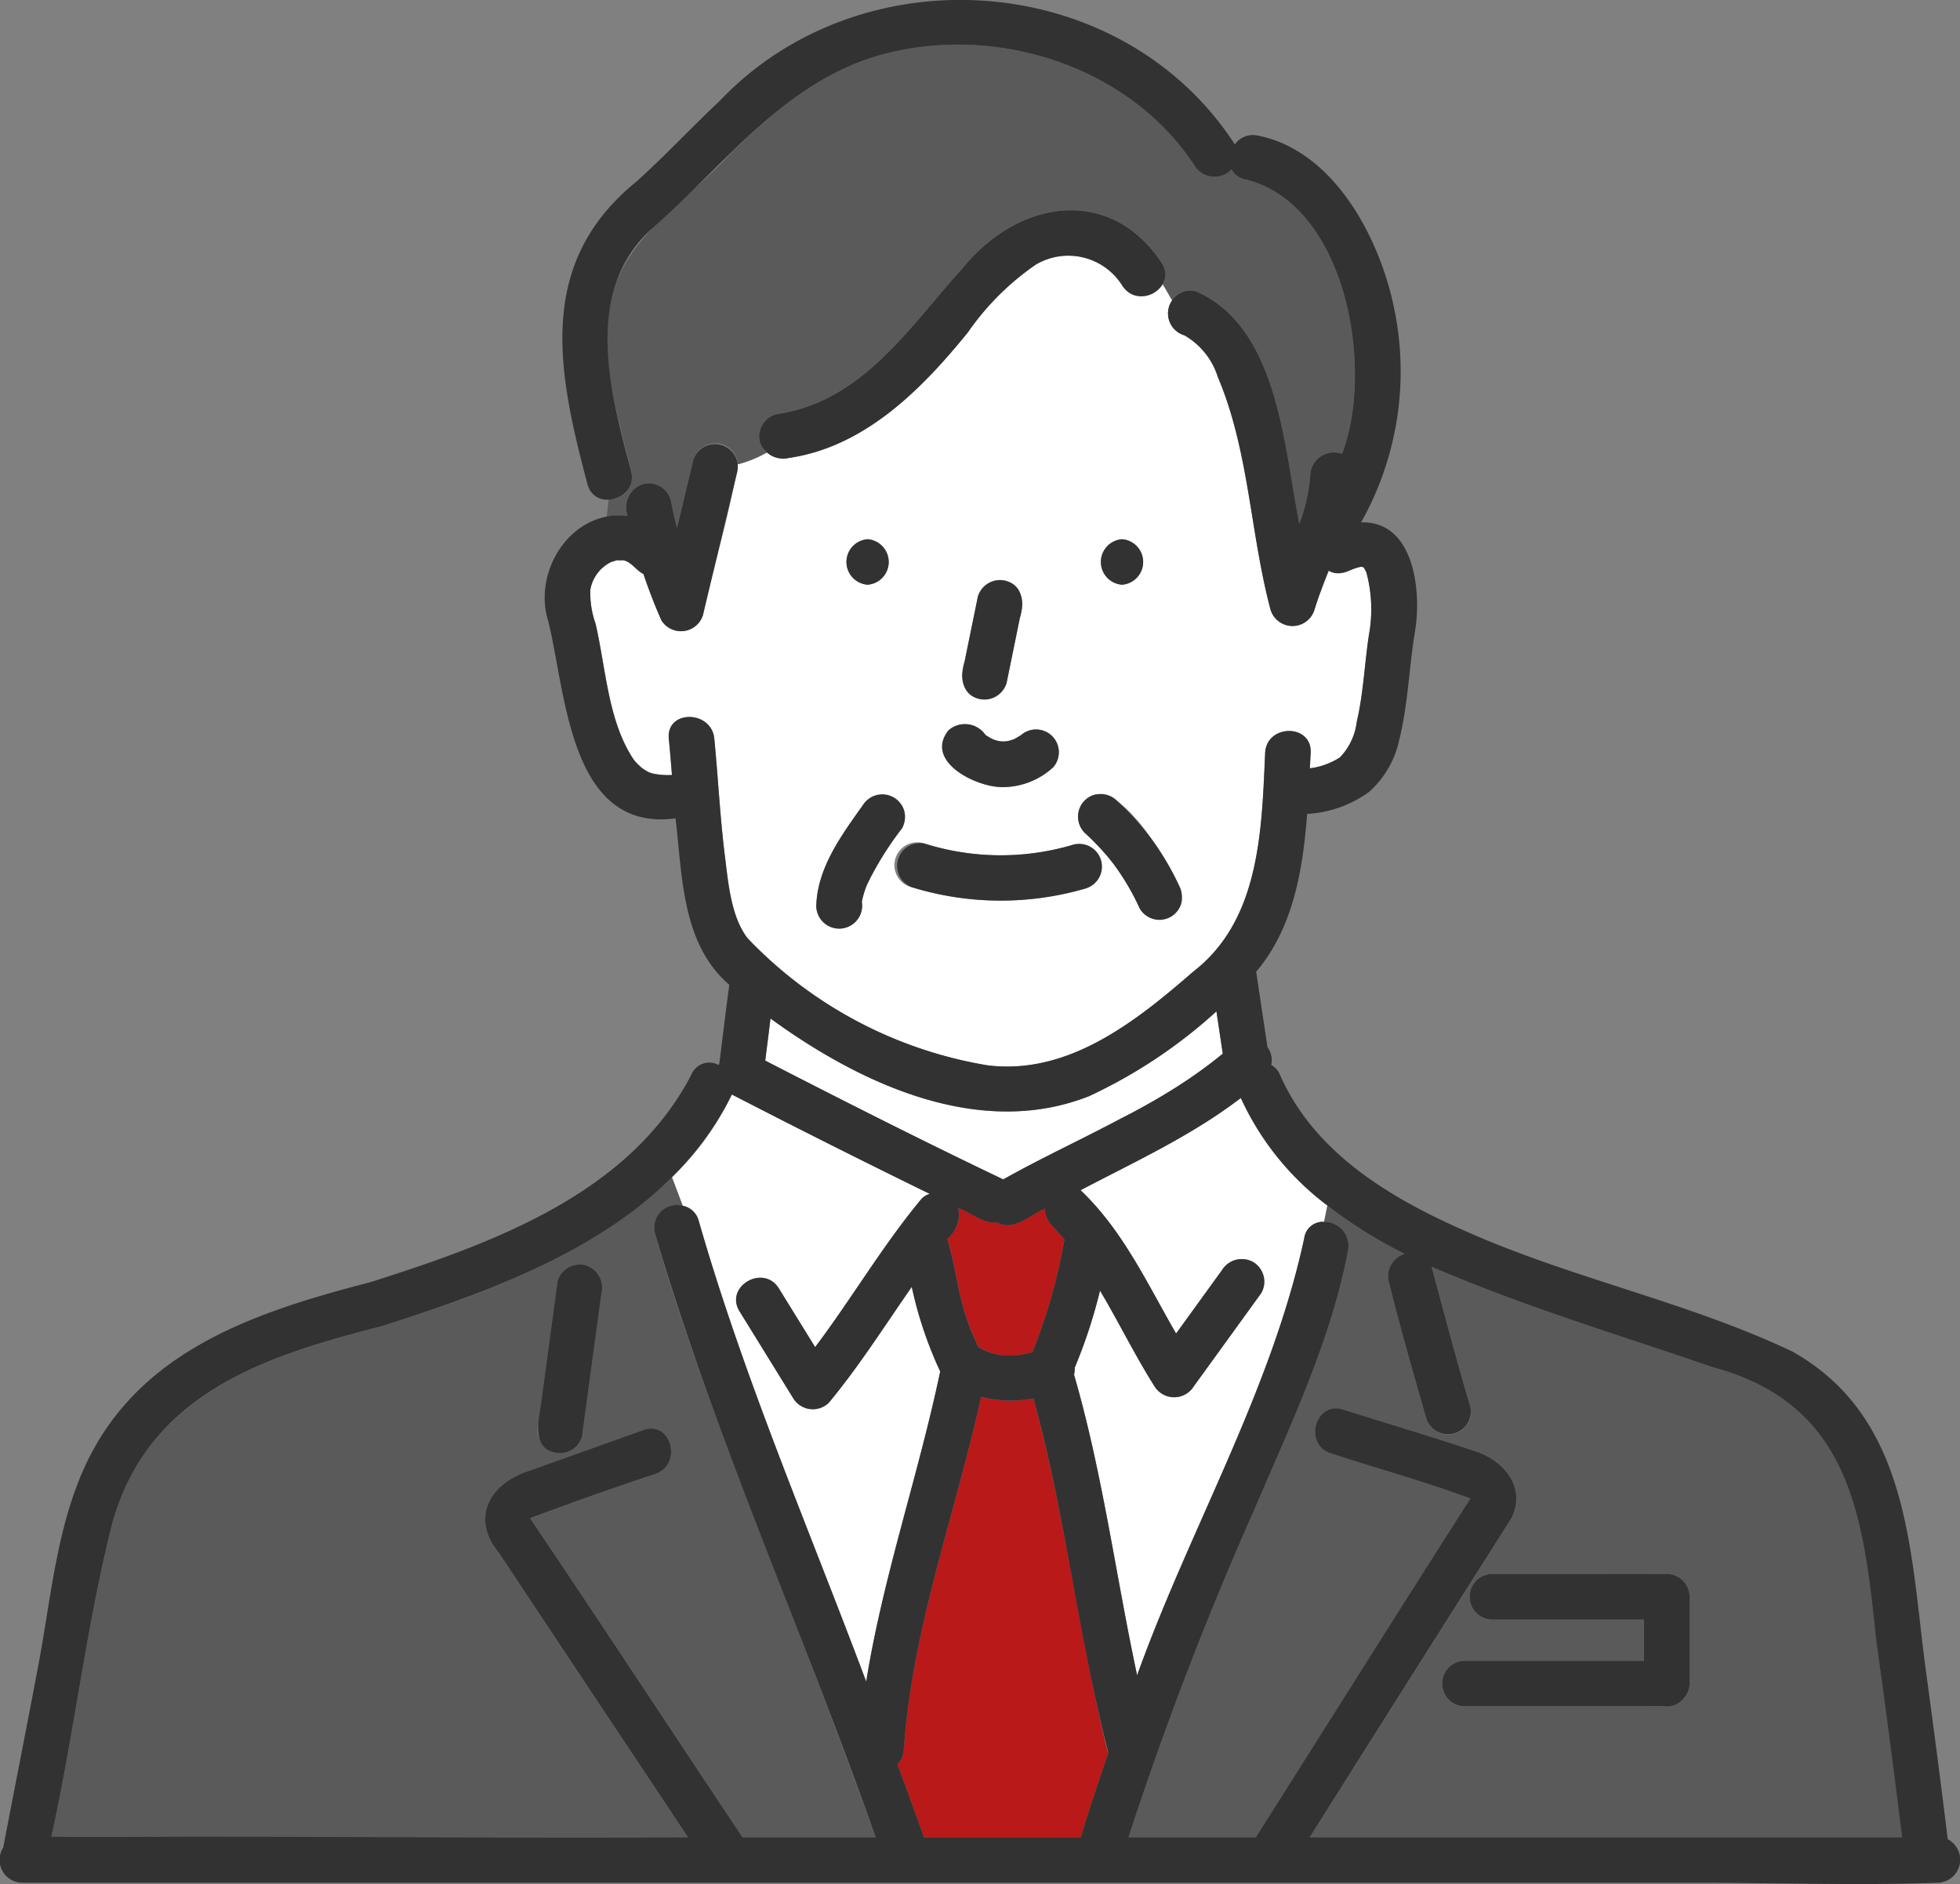 <svg xmlns="http://www.w3.org/2000/svg" xmlns:xlink="http://www.w3.org/1999/xlink" width="129" height="124" viewBox="0 0 129 124"><rect x="0" y="0" width="129" height="124" fill="#808080" stroke="none"/><defs><clipPath id="a"><rect width="129" height="124" fill="none"/></clipPath></defs><g clip-path="url(#a)"><path d="M62.469,81.762c.645,2.1.709,4.208,1.778,6.52.088.205.179.41.276.61.172.075.328.181.5.254a5.493,5.493,0,0,0,.949.256,4.921,4.921,0,0,0,2.1-.2,36.43,36.43,0,0,0,2.1-7.408c-.449-.613-1.371-1.227-1.26-2.04-.952.388-2.12,1.553-3.137.922-.94.086-1.743-.625-2.583-.957a2.11,2.11,0,0,1-.723,2.04" transform="translate(-0.116 -0.224)" fill="#b91919"/><path d="M73.837,73.8a34.208,34.208,0,0,0,6.736-4.263q-.21-1.393-.417-2.784a33.327,33.327,0,0,1-8.38,5.58c-7.237,2.859-15.1-.833-20.969-5.109l-.347,2.769c5.188,2.671,10.4,5.305,15.665,7.82,2.545-1.385,5.162-2.637,7.713-4.014" transform="translate(-0.094 -0.187)" fill="#fff"/><path d="M89.8,37.4l.057.006-.006,0a.3.3,0,0,1-.051,0" transform="translate(-0.167 -0.105)" fill="#dcdcdc"/><path d="M46.08,80.578c2.969,10.338,7.245,20.243,11.016,30.3,1.108-6.91,3.43-13.552,4.87-20.41a26.135,26.135,0,0,1-1.872-5.57c-1.784,2.565-3.459,5.21-5.455,7.622a1.51,1.51,0,0,1-2.352-.3L48.76,86.512c-1.016-1.644,1.575-3.145,2.585-1.51q1.195,1.931,2.388,3.862c2.4-3.182,4.418-6.641,6.964-9.717a1.165,1.165,0,0,1,.582-.368q-6.549-3.2-13.027-6.542a18.529,18.529,0,0,1-3.945,5.445l.707,1.876a1.361,1.361,0,0,1,1.066,1.019" transform="translate(-0.082 -0.203)" fill="#fff"/><path d="M16.907,121.14H45.286q-6.2-9.332-12.406-18.663c-1.954-2.326-.646-4.639,1.975-5.458l7.5-2.68c1.821-.65,2.6,2.242.8,2.885-2.74.909-5.607,1.921-8.264,2.92,4.71,6.964,9.312,14.006,13.985,21h8.768c-2.51-6.973-5.222-13.871-7.882-20.787-2.4-6.246-4.831-12.517-6.646-18.965a1.488,1.488,0,0,1,1.823-1.814L44.23,77.7c-5.245,5.053-12.26,7.661-19.078,9.8-7.7,1.955-15.358,4.439-17.743,12.941-1.727,6.782-2.5,13.822-4.022,20.664,4.5-.1,9.026.039,13.519.039m18.52-27.174q.638-4.715,1.277-9.428a1.513,1.513,0,0,1,1.842-1.044,1.538,1.538,0,0,1,1.045,1.84l-1.276,9.428a1.513,1.513,0,0,1-1.842,1.044,1.538,1.538,0,0,1-1.046-1.84" transform="translate(-0.006 -0.218)" fill="#5a5a5a"/><path d="M72.944,115.3c-1.845-7.612-2.763-15.439-4.818-23a7.816,7.816,0,0,1-3.443-.1c-1.708,7.748-4.55,15.252-5.09,23.231a1.476,1.476,0,0,1-.415.955q.888,2.392,1.747,4.8H71.243q.847-2.8,1.819-5.556a1.6,1.6,0,0,1-.117-.327" transform="translate(-0.11 -0.259)" fill="#b91919"/><path d="M73.943,18.853a4.187,4.187,0,0,0-5.713-1.38,17.537,17.537,0,0,0-4.46,4.457c-3.054,3.762-6.806,7.55-11.827,8.265a1.749,1.749,0,0,1-1.4-.369,7.621,7.621,0,0,1-1.915.779c-.548,3.327-1.571,6.6-2.284,9.91a1.516,1.516,0,0,1-2.737.358c-.444-1-.834-2.02-1.184-3.052-.49-.229-.822-.856-1.384-.909a.933.933,0,0,1-.328,0c-.073.014-.4.12-.405.118a2.5,2.5,0,0,0-1.377,1.818,6.014,6.014,0,0,0,.342,2.244c.691,2.973.819,6.437,2.516,8.953.067.148.37.373.518.538a3.784,3.784,0,0,0,.413.26l.08.04c.074.026.147.052.222.073a4.669,4.669,0,0,0,1.283.1c-.064-.8-.13-1.592-.207-2.386-.187-1.918,2.809-1.9,2.994,0,.251,2.583.375,5.177.7,7.753.216,1.708.4,3.963,1.489,5.377a28.214,28.214,0,0,0,15.795,8.366c5.307.661,9.764-2.883,13.534-6.164,4.407-3.4,4.508-9.309,4.737-14.4.1-1.918,3.1-1.924,2.994,0-.018.333-.035.676-.052,1.016a4.739,4.739,0,0,0,1.978-.719,4.038,4.038,0,0,0,1.108-2.338c.441-1.878.512-3.843.806-5.748A9.313,9.313,0,0,0,90,37.715c-.062-.1-.119-.28-.219-.347l0,0c-.054,0-.117-.007-.15-.012a2.465,2.465,0,0,0-.749.252,1.458,1.458,0,0,1-1.361,0c-.337.848-.668,1.7-.936,2.572a1.511,1.511,0,0,1-2.888,0c-1.349-5.061-1.406-10.45-3.47-15.32a4.838,4.838,0,0,0-2.2-2.743,1.5,1.5,0,0,1-.81-2.3c-.217-.366-.414-.735-.623-1.07a1.558,1.558,0,0,1-2.651.106M73.92,35.537a1.5,1.5,0,0,1,0,2.992,1.5,1.5,0,0,1,0-2.992M63.433,44.2q.5-2.443,1-4.885a1.5,1.5,0,0,1,2.888.8q-.5,2.443-1,4.885a1.5,1.5,0,0,1-2.888-.8m-.94,3.926a1.64,1.64,0,0,1,2.442.294,3.858,3.858,0,0,0,.5.29,1.684,1.684,0,0,0,.9.126,3.442,3.442,0,0,0,.456-.129,3.834,3.834,0,0,0,.51-.3,1.5,1.5,0,0,1,2.1,2.128,4.921,4.921,0,0,1-3.483,1.315c-1.718-.057-4.99-1.718-3.422-3.726M57.174,35.537a1.5,1.5,0,0,1,0,2.992,1.5,1.5,0,0,1,0-2.992m.28,22.085c-.121.23-.23.465-.339.7A5.912,5.912,0,0,0,56.8,59.4l0,.028a1.509,1.509,0,1,1-3,.271c.052-2.51,1.657-4.673,3.056-6.642a1.5,1.5,0,0,1,2.585,1.51,23.362,23.362,0,0,0-1.983,3.058m13.958.929a19.905,19.905,0,0,1-11.284-.1,1.5,1.5,0,1,1,.8-2.885,16.686,16.686,0,0,0,9.691.1,1.5,1.5,0,0,1,.8,2.885m6.261-.207a1.5,1.5,0,0,1-2.585,1.51,16.136,16.136,0,0,0-1.871-3.131c.267.375-.028-.032-.1-.119a16.358,16.358,0,0,0-1.666-1.752,1.518,1.518,0,0,1,0-2.116c1.981-2.067,5.52,4.067,6.22,5.608" transform="translate(-0.072 -0.047)" fill="#fff"/><path d="M41.388,33.963a1.51,1.51,0,1,1,2.834-1.031c.119.614.259,1.224.413,1.829q.537-2.242,1.075-4.485a1.52,1.52,0,0,1,1.842-1.044,1.461,1.461,0,0,1,1.076,1.334,7.614,7.614,0,0,0,1.914-.779,1.485,1.485,0,0,1,.606-2.516c5.7-.812,8.77-5.747,12.332-9.672,3.587-4.4,9.617-5.455,13.05-.3a1.293,1.293,0,0,1,.066,1.4c.209.335.405.705.622,1.071a1.433,1.433,0,0,1,1.607-.583c5.381,2.384,5.748,10.2,6.767,15.278a11.33,11.33,0,0,0,.721-3.236A1.551,1.551,0,0,1,88.4,29.88c2.134-5.572.309-16.406-6.331-18.063a1.275,1.275,0,0,1-.939-.667,1.545,1.545,0,0,1-2.411-.2C74.414,4.316,65.592,1.557,58.087,3.606c-4.077,1.1-7.076,3.713-10.03,6.613C45.341,13.2,41.328,15.46,40.32,19.6c-.894,3.74.436,7.819,1.3,11.443A1.512,1.512,0,0,1,40.13,32.9c-.038.371-.085.747-.121,1.123a4.4,4.4,0,0,1,1.379-.064" transform="translate(-0.074 -0.008)" fill="#5a5a5a"/><path d="M71.247,78.537c2.787,2.646,4.4,6.159,6.288,9.434q1.511-2.085,3.019-4.172a1.533,1.533,0,0,1,2.049-.536,1.507,1.507,0,0,1,.537,2.047L78.7,91.443a1.52,1.52,0,0,1-2.585,0c-1.286-2.032-2.354-4.225-3.587-6.3a34.026,34.026,0,0,1-1.662,5.081,1.555,1.555,0,0,1-.044.449c1.881,6.47,2.743,13.206,4.153,19.79,3.453-9.638,8.827-18.71,11-28.772a1.231,1.231,0,0,1,1.312-1.073l.215-1.07a18.447,18.447,0,0,1-5.7-7.08c-3.256,2.491-6.957,4.185-10.547,6.07" transform="translate(-0.132 -0.203)" fill="#fff"/><path d="M88.866,82.506c-1.121,5.938-3.832,11.584-6.188,17.107a224.3,224.3,0,0,0-8.268,21.532H82.8c4.705-7.433,9.4-14.9,14.126-22.3-2.952-1.1-6.141-1.965-9.179-2.97-1.835-.579-1.046-3.466.8-2.885,2.923.923,5.867,1.795,8.773,2.77,1.83.613,3.3,2.373,2.309,4.372q-6.625,10.5-13.283,21.01h38.981q-.794-6.547-1.716-13.078c-.833-8.025-1.659-15.407-10.716-17.854-6.248-2.154-12.228-3.923-18.53-6.618.83,3.069,1.641,6.157,2.548,9.208a1.5,1.5,0,0,1-2.889.8c-.863-2.991-1.722-5.987-2.472-9.008a1.527,1.527,0,0,1,1.045-1.84h0A31.008,31.008,0,0,1,87.5,79.567l-.214,1.07a1.593,1.593,0,0,1,1.576,1.869m20.974,21.317a1.519,1.519,0,0,1,1.5,1.5v5.712c-.093,1.764-1.881,1.5-3.157,1.5H96.45a1.5,1.5,0,0,1,0-2.992h11.893v-2.72H98.255a1.5,1.5,0,0,1,0-2.992Z" transform="translate(-0.138 -0.223)" fill="#5a5a5a"/><path d="M73.982,38.582a1.5,1.5,0,0,0,0-2.992,1.5,1.5,0,0,0,0,2.992" transform="translate(-0.135 -0.1)" fill="#323232"/><path d="M57.205,38.582a1.5,1.5,0,0,0,0-2.992,1.5,1.5,0,0,0,0,2.992" transform="translate(-0.104 -0.1)" fill="#323232"/><path d="M36.532,95.823a1.513,1.513,0,0,0,1.842-1.045q.638-4.713,1.277-9.427a1.539,1.539,0,0,0-1.046-1.84,1.513,1.513,0,0,0-1.842,1.044q-.558,4.128-1.118,8.256c-.162,1.064-.515,2.653.887,3.013" transform="translate(-0.066 -0.234)" fill="#323232"/><path d="M70.653,55.776a16.686,16.686,0,0,1-9.691-.1,1.5,1.5,0,0,0-.8,2.885,19.9,19.9,0,0,0,11.284.1,1.5,1.5,0,1,0-.8-2.885" transform="translate(-0.11 -0.156)" fill="#323232"/><path d="M64.525,46.1a1.518,1.518,0,0,0,1.842-1.045q.437-2.137.873-4.275c.312-.948.209-2.153-.921-2.449a1.517,1.517,0,0,0-1.842,1.044q-.437,2.139-.873,4.276c-.312.947-.209,2.152.921,2.449" transform="translate(-0.118 -0.107)" fill="#323232"/><path d="M59.616,53.511a1.507,1.507,0,0,0-2.737-.357c-1.4,1.968-3,4.132-3.056,6.641a1.509,1.509,0,1,0,3-.27l0-.029a5.857,5.857,0,0,1,.318-1.075,20.5,20.5,0,0,1,2.323-3.757,1.506,1.506,0,0,0,.151-1.153" transform="translate(-0.1 -0.147)" fill="#323232"/><path d="M71.513,52.836a1.516,1.516,0,0,0,0,2.115A16.367,16.367,0,0,1,73.179,56.7c.071.087.365.494.1.118a16.219,16.219,0,0,1,1.87,3.132,1.5,1.5,0,0,0,2.737-.358,1.71,1.71,0,0,0-.151-1.152,17.369,17.369,0,0,0-4.1-5.608,1.523,1.523,0,0,0-2.117,0" transform="translate(-0.132 -0.147)" fill="#323232"/><path d="M65.958,51.935a4.92,4.92,0,0,0,3.483-1.314,1.5,1.5,0,0,0-2.1-2.128,3.944,3.944,0,0,1-.51.3,3.438,3.438,0,0,1-.456.128,3.287,3.287,0,0,1-.443,0,3.589,3.589,0,0,1-.456-.126,3.977,3.977,0,0,1-.5-.29,1.64,1.64,0,0,0-2.442-.3c-1.568,2.009,1.7,3.668,3.422,3.726" transform="translate(-0.115 -0.134)" fill="#323232"/><path d="M98.294,103.891a1.5,1.5,0,0,0,0,2.992h10.087v2.72H96.488a1.5,1.5,0,0,0,0,2.992h13.39a1.518,1.518,0,0,0,1.5-1.5v-5.712a1.519,1.519,0,0,0-1.5-1.5Z" transform="translate(-0.176 -0.292)" fill="#323232"/><path d="M51.963,30.186c5.021-.715,8.773-4.5,11.826-8.265a17.553,17.553,0,0,1,4.46-4.457,4.188,4.188,0,0,1,5.714,1.38c1.053,1.631,3.627.088,2.585-1.51-3.441-5.159-9.455-4.1-13.05.3-3.562,3.925-6.632,8.86-12.332,9.672a1.506,1.506,0,0,0-1.045,1.84,1.6,1.6,0,0,0,1.842,1.045" transform="translate(-0.093 -0.039)" fill="#323232"/><path d="M128.193,121.053c-.449-3.7-.936-7.4-1.439-11.1-1.047-7.786-1.021-16.658-8.8-21.008-6.957-3.3-14.639-4.828-21.665-7.992-4.9-2.169-9.794-5.115-12.043-10.206a1.3,1.3,0,0,0-.578-.653,1.477,1.477,0,0,0-.247-1.18q-.373-2.48-.744-4.961C85.1,61.1,85.745,57.307,86.03,53.567a7.637,7.637,0,0,0,4.109-1.473A6.4,6.4,0,0,0,92.1,48.666c.578-2.344.642-4.784,1.038-7.162.433-2.653-.087-7.242-3.558-7.122a20.266,20.266,0,0,0,2.218-13.888c-.9-4.654-3.906-10.549-9-11.569A1.476,1.476,0,0,0,81.27,9.5c-7.455-11.48-24.54-12.714-33.9-2.86-1.852,1.737-3.582,3.6-5.468,5.3-6.675,5.4-5.184,12.581-3.248,19.886.454,1.873,3.337,1.064,2.888-.8-1.394-5.226-3.246-11.973,1.485-16.086C47.736,10.786,51.7,5.332,58.013,3.6c7.5-2.048,16.327.711,20.635,7.345a1.545,1.545,0,0,0,2.41.2,1.275,1.275,0,0,0,.939.667c6.64,1.659,8.466,12.481,6.332,18.062a1.553,1.553,0,0,0-2.09,1.358,11.316,11.316,0,0,1-.721,3.235C84.5,29.39,84.132,21.571,78.75,19.187a1.433,1.433,0,0,0-1.606.582,1.5,1.5,0,0,0,.81,2.3,4.842,4.842,0,0,1,2.2,2.743c2.062,4.871,2.12,10.259,3.47,15.32a1.51,1.51,0,0,0,2.888,0c.268-.873.6-1.724.936-2.572.751.437,1.337-.094,2.109-.257.033,0,.1.01.151.012l0,0c.1.066.158.246.22.347A9.328,9.328,0,0,1,90.1,41.76c-.293,1.906-.364,3.87-.806,5.748a4.038,4.038,0,0,1-1.108,2.338,4.716,4.716,0,0,1-1.978.719c.017-.34.034-.683.052-1.016.1-1.924-2.892-1.918-2.994,0-.232,5.092-.329,11-4.737,14.4-3.77,3.281-8.228,6.825-13.534,6.164A28.215,28.215,0,0,1,49.2,61.749c-1.094-1.415-1.275-3.67-1.489-5.378-.324-2.575-.449-5.17-.7-7.752-.185-1.9-3.181-1.919-2.994,0,.078.794.143,1.59.207,2.385a4.664,4.664,0,0,1-1.282-.1c-.075-.021-.149-.047-.222-.073-.02-.011-.03-.016-.081-.04a3.818,3.818,0,0,1-.412-.259A4.444,4.444,0,0,1,41.712,50c-1.7-2.515-1.827-5.98-2.516-8.953a6.013,6.013,0,0,1-.343-2.243,2.51,2.51,0,0,1,1.377-1.819c.012,0,.325-.1.405-.118a.933.933,0,0,0,.328,0c.562.054.9.681,1.385.909.348,1.032.739,2.051,1.183,3.052a1.516,1.516,0,0,0,2.737-.357l2.255-9.406a1.5,1.5,0,0,0-2.888-.8l-1.075,4.485c-.155-.606-.293-1.215-.412-1.829a1.507,1.507,0,0,0-1.843-1.045,1.582,1.582,0,0,0-.992,2.076c-3.69-.435-6.3,3.623-5.217,6.974,1.163,4.753,1.4,13.86,8.366,12.935.451,3.778.4,8.267,3.538,10.951-.235,1.729-.435,3.465-.658,5.2-.014.027-.027.055-.04.083a1.273,1.273,0,0,0-1.787.608c-4.076,7.9-13.177,11.155-21.167,13.691C16.259,86.486,8.3,89.2,5.087,97.711c-1.443,3.753-1.82,7.969-2.566,11.9-.749,3.984-1.541,7.961-2.3,11.94H.244a1.5,1.5,0,0,0,1.2,2.36H112.1c5.138.008,10.323.19,15.458,0a1.517,1.517,0,0,0,.64-2.86M89.633,37.3a.315.315,0,0,0,.052,0l.006,0-.058-.006M87.366,79.344a30.906,30.906,0,0,0,5.09,3.183h0a1.525,1.525,0,0,0-1.046,1.84c.752,3.02,1.609,6.017,2.472,9.007a1.5,1.5,0,0,0,2.888-.795c-.906-3.052-1.717-6.139-2.548-9.209,6.3,2.7,12.281,4.465,18.531,6.619,9.058,2.446,9.884,9.834,10.716,17.854q.913,6.531,1.716,13.078H86.2q6.633-10.509,13.283-21.011c.987-2-.48-3.757-2.308-4.371-2.907-.975-5.85-1.848-8.774-2.771-1.842-.581-2.63,2.306-.8,2.885,3.038,1,6.227,1.871,9.178,2.971-4.728,7.4-9.418,14.864-14.125,22.3H74.272a224.314,224.314,0,0,1,8.268-21.533c2.357-5.522,5.068-11.169,6.187-17.107a1.591,1.591,0,0,0-1.575-1.868,1.231,1.231,0,0,0-1.312,1.073c-2.169,10.062-7.543,19.133-11,28.772-1.41-6.584-2.273-13.322-4.153-19.79a1.555,1.555,0,0,0,.044-.449A33.85,33.85,0,0,0,72.4,84.938c1.234,2.076,2.3,4.269,3.587,6.3a1.52,1.52,0,0,0,2.585,0l4.44-6.134a1.507,1.507,0,0,0-.537-2.046,1.532,1.532,0,0,0-2.048.536q-1.511,2.087-3.02,4.172c-1.891-3.276-3.5-6.789-6.288-9.434,3.589-1.885,7.291-3.579,10.547-6.07a18.447,18.447,0,0,0,5.7,7.08M60.815,120.922q-.859-2.4-1.747-4.8a1.479,1.479,0,0,0,.416-.954c.54-7.98,3.381-15.482,5.09-23.231a7.826,7.826,0,0,0,3.442.1c2.12,7.664,2.936,15.644,4.936,23.329q-.97,2.755-1.819,5.556ZM63.075,79.5c.84.332,1.644,1.043,2.583.958,1.018.629,2.184-.535,3.137-.922-.112.813.81,1.426,1.26,2.039a36.428,36.428,0,0,1-2.1,7.408,6.689,6.689,0,0,1-.837.189,6.536,6.536,0,0,1-1.265.008,5.481,5.481,0,0,1-.95-.256c-.173-.072-.329-.179-.5-.253-.1-.2-.19-.4-.277-.611-1.068-2.313-1.131-4.407-1.778-6.52a2.107,2.107,0,0,0,.723-2.04M50.712,67.031C56.584,71.307,64.445,75,71.682,72.14a33.345,33.345,0,0,0,8.379-5.579q.208,1.391.417,2.783c-4.25,3.536-9.655,5.57-14.449,8.277-5.266-2.514-10.477-5.149-15.664-7.819q.174-1.385.346-2.77M7.4,100.219C9.8,91.7,17.435,89.24,25.147,87.278c8.739-2.787,18.706-6.485,23.021-15.243q6.477,3.34,13.028,6.542a1.172,1.172,0,0,0-.583.367c-2.546,3.075-4.568,6.535-6.964,9.717L51.263,84.8c-1.011-1.635-3.6-.134-2.586,1.51L52.2,92.016a1.511,1.511,0,0,0,2.352.3c2-2.411,3.671-5.058,5.456-7.623a26.132,26.132,0,0,0,1.871,5.57c-1.44,6.859-3.761,13.5-4.87,20.411-3.77-10.061-8.046-19.966-11.016-30.3a1.361,1.361,0,0,0-1.065-1.019A1.487,1.487,0,0,0,43.11,81.17c3.975,13.547,9.85,26.444,14.527,39.752H48.87c-4.674-6.991-9.276-14.032-13.986-21,2.658-1,5.524-2.01,8.265-2.92,1.8-.643,1.024-3.535-.8-2.885l-7.5,2.68c-2.618.82-3.932,3.128-1.975,5.458q6.2,9.331,12.406,18.663c-13.967.045-27.931-.061-41.9-.039C4.9,114.041,5.676,107,7.4,100.219" transform="translate(0 0)" fill="#323232"/></g></svg>